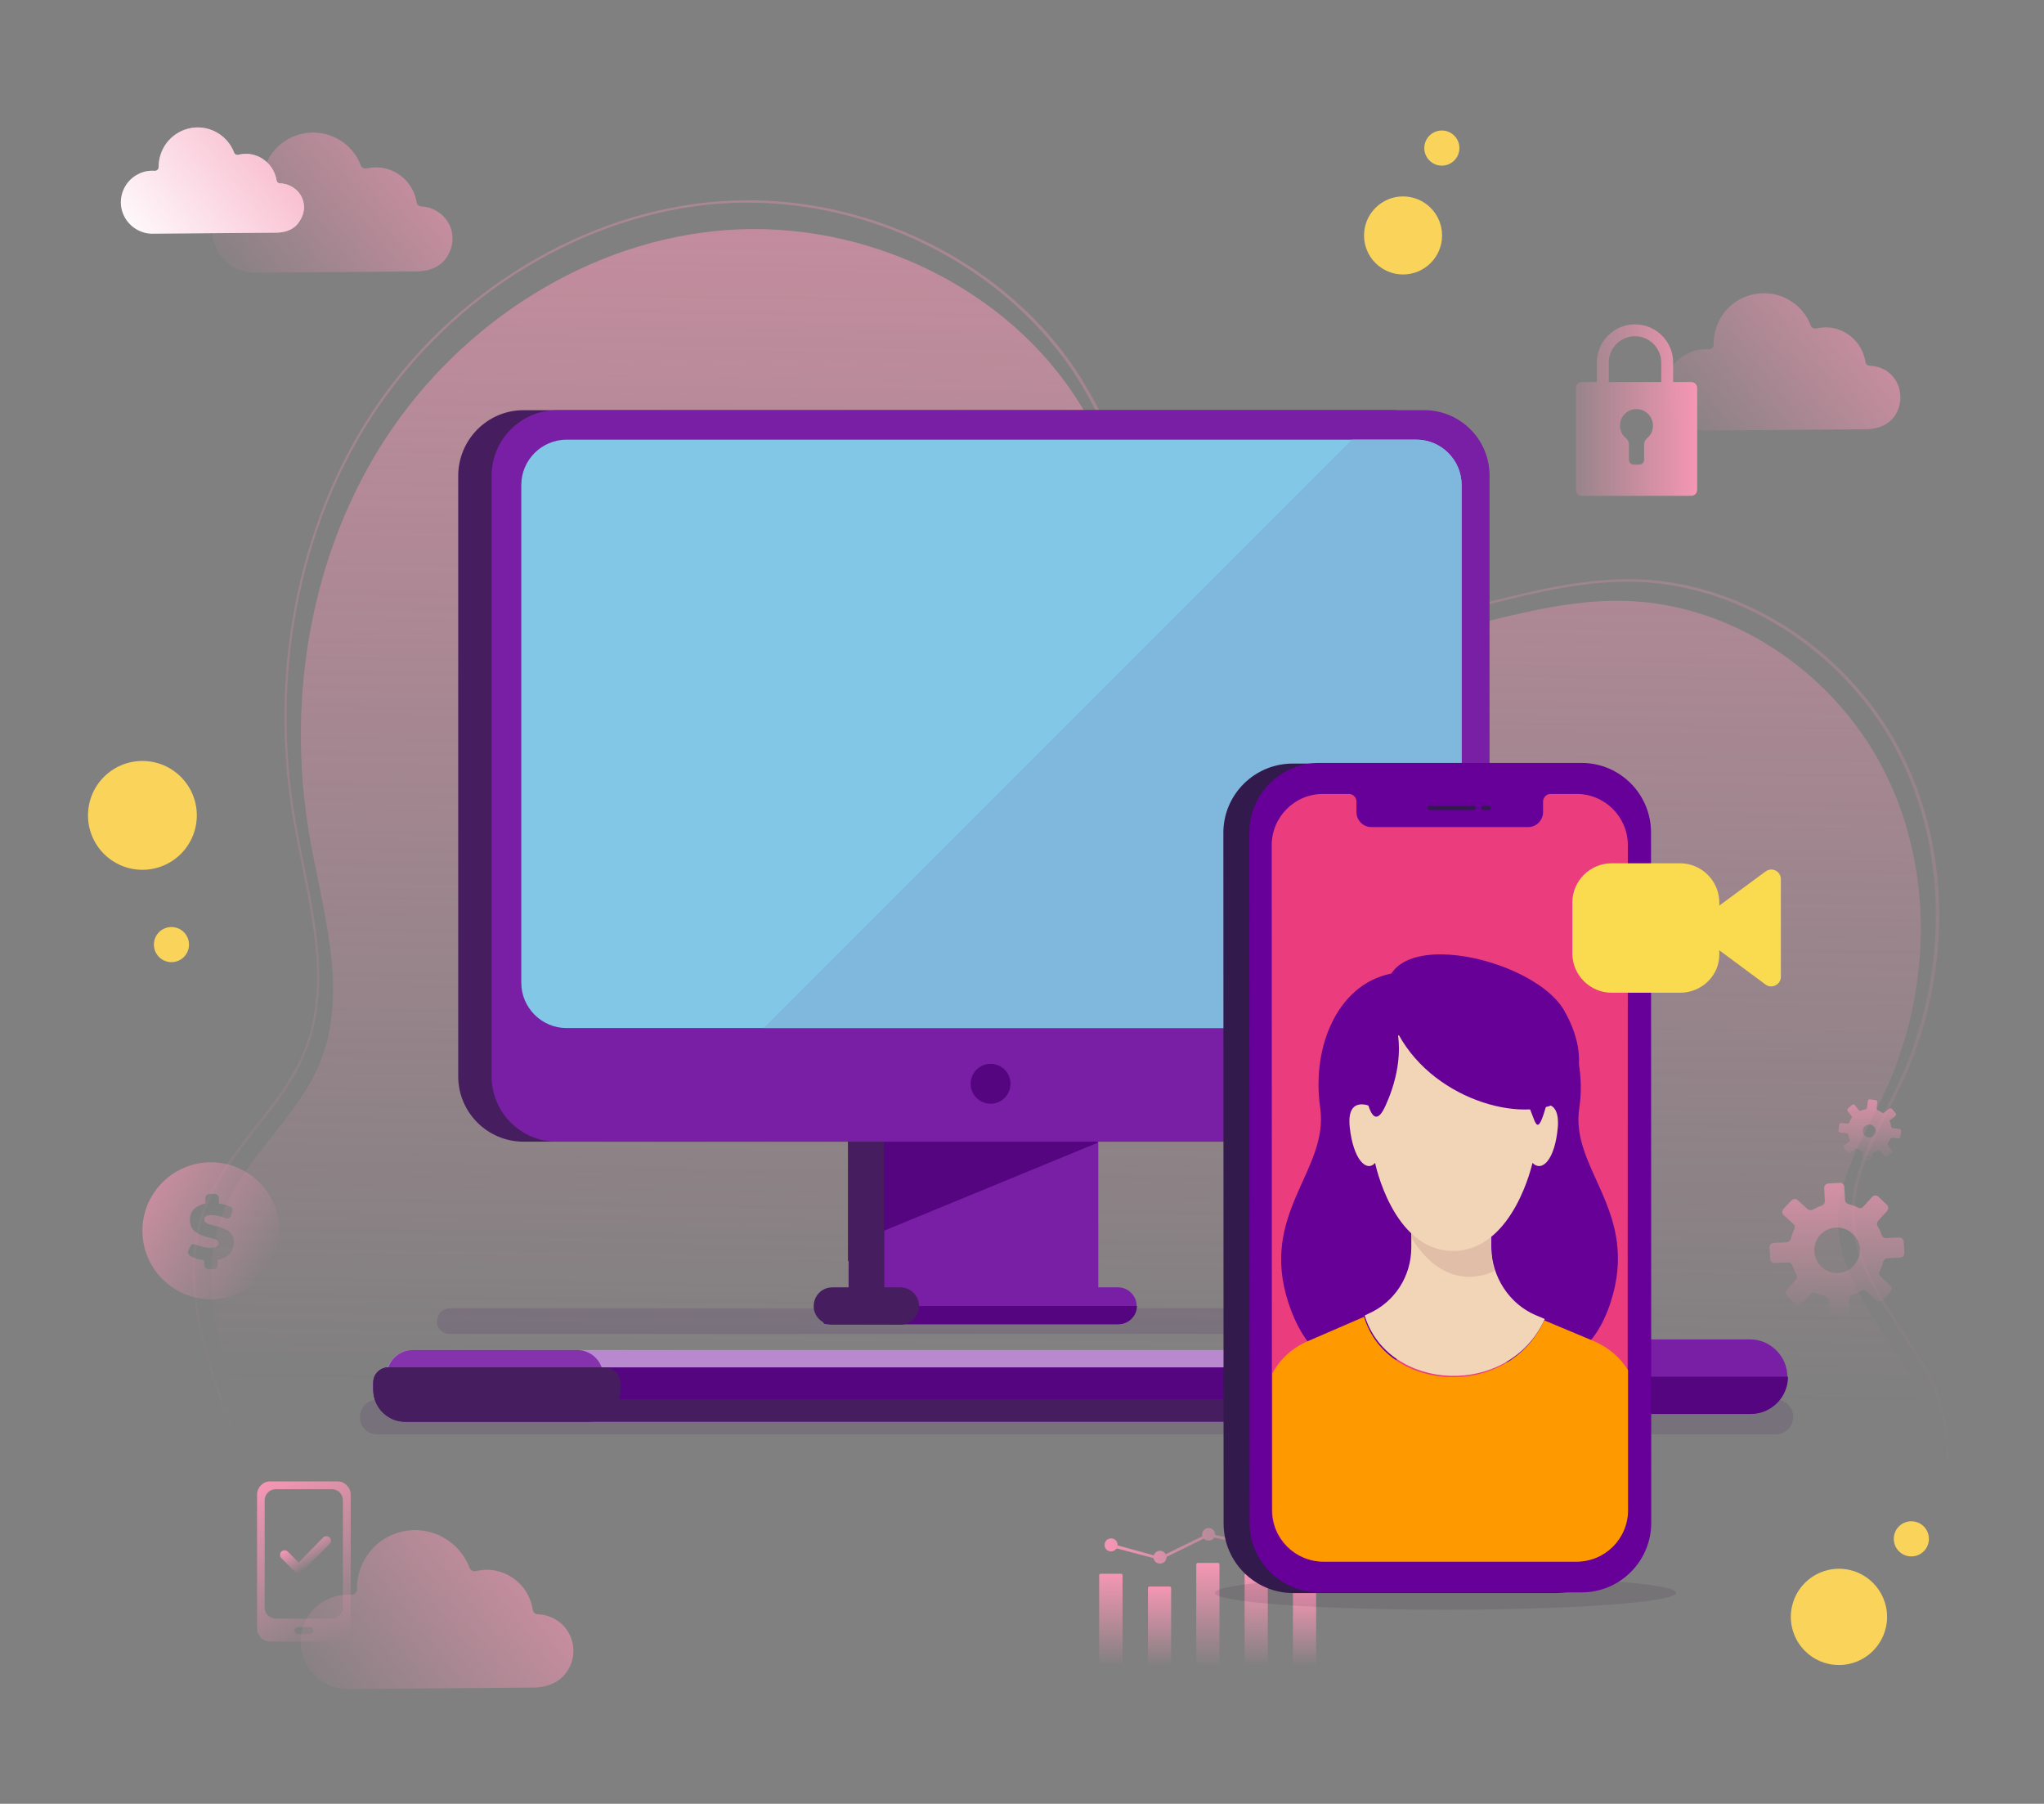 <svg xmlns="http://www.w3.org/2000/svg" xmlns:xlink="http://www.w3.org/1999/xlink" id="Layer_1" x="0px" y="0px" viewBox="0 0 943 832" style="enable-background:new 0 0 943 832;" xml:space="preserve"><rect x="0" y="0" width="943" height="832" fill="#808080" stroke="none"/><style type="text/css">	.st0{opacity:0.61;fill:url(#SVGID_1_);enable-background:new    ;}	.st1{opacity:0.34;}	.st2{fill:url(#SVGID_00000090989416979982224430000004767710546992808325_);}	.st3{fill:url(#SVGID_00000157996196412106748470000000874954436267901078_);}	.st4{fill:#FAD45A;}	.st5{fill:url(#SVGID_00000031918185042030678240000000357285872017971135_);}	.st6{fill:url(#SVGID_00000099660754247128909440000003518114771345987206_);}	.st7{fill:url(#SVGID_00000031898415374749997810000002581437576687653255_);}	.st8{fill:url(#SVGID_00000183940059577741715690000015754440464117100707_);}	.st9{fill:url(#SVGID_00000032624615793073571560000009143345190367694771_);}	.st10{fill:url(#SVGID_00000157267729722934573020000004913269329106225823_);}	.st11{fill:url(#SVGID_00000026164101651844823540000013644621228457261186_);}	.st12{fill:url(#SVGID_00000168802589113175136320000015865875550690724238_);}	.st13{fill:#FFFFFF;}	.st14{fill:url(#SVGID_00000054265558843197020880000012036092655439057573_);}	.st15{fill:url(#SVGID_00000073704614605072133890000012186706046167582887_);}	.st16{fill:url(#SVGID_00000083810592838000133650000003848508077901936019_);}	.st17{fill:url(#SVGID_00000013194394328928041910000005551461979148015547_);}	.st18{fill:url(#SVGID_00000177445278105166868190000007469204221579246739_);}	.st19{fill:url(#SVGID_00000008134408362673840060000013105429249988186030_);}	.st20{opacity:0.1;fill:#18021E;enable-background:new    ;}	.st21{fill:url(#SVGID_00000039842370258013813580000015628211914239490716_);}	.st22{opacity:0.15;fill:#461E5F;enable-background:new    ;}	.st23{fill:#461E5F;}	.st24{fill:#791FA5;}	.st25{fill:#55057F;}	.st26{fill:none;stroke:#791FA5;stroke-width:3;stroke-linecap:round;stroke-linejoin:round;stroke-miterlimit:10;}	.st27{fill:#B989D0;}	.st28{fill:#8533AD;}	.st29{opacity:0.2;fill:#461E5F;enable-background:new    ;}	.st30{fill:#82C7E5;}	.st31{fill:#7FB7DD;}	.st32{fill:#321A4C;}	.st33{fill:#660099;}	.st34{fill:#EB3D7D;}	.st35{fill:#FADB4F;}	.st36{fill:#660097;}	.st37{fill:#F2D5B7;}	.st38{fill:#E1BEA8;}	.st39{fill:#FF9900;}</style><linearGradient id="SVGID_1_" gradientUnits="userSpaceOnUse" x1="502.089" y1="761.838" x2="493.593" y2="185.843" gradientTransform="matrix(1 0 0 -1 0 832)">	<stop offset="0" style="stop-color:#F596B5"></stop>	<stop offset="0.993" style="stop-color:#F596B5;stop-opacity:0"></stop></linearGradient><path class="st0" d="M114.1,660c-12-32.3-24-68.2-11.4-100.3c10.1-25.9,34.5-44.1,45-69.7c13.3-33,1-69.9-5-104.9  c-10.7-62.7,0.5-129.9,35.4-183.2s93.9-91.3,157.4-95.8c63.5-4.6,129.5,26.3,162.9,80.5c20.6,33.5,30.5,76,63.4,97.7  c26.8,17.8,62.1,16.2,93.6,9.6c31.6-6.6,62.7-17.8,94.9-16.7c50.7,1.5,98,35,120.1,80.6c22.2,45.6,20.2,101.2-1.3,147  c-9.1,19.4-21.7,38.6-21.1,60c0.8,25.7,20.1,46.5,32.6,69c12.6,22.5,15.8,56.5-6.5,69"></path><g class="st1">			<linearGradient id="SVGID_00000156568957883276674710000006085824927269076615_" gradientUnits="userSpaceOnUse" x1="501.693" y1="737.529" x2="492.809" y2="135.172" gradientTransform="matrix(1 0 0 -1 0 832)">		<stop offset="8.000000e-03" style="stop-color:#F596B5"></stop>		<stop offset="0.993" style="stop-color:#F596B5;stop-opacity:0"></stop>	</linearGradient>	<path style="fill:url(#SVGID_00000156568957883276674710000006085824927269076615_);" d="M881.9,702.6l-0.6-1.1   c7.3-4.1,12.3-10.6,14.7-19.4c4-14.3,0.8-34-8.3-50.1c-3.3-6-7.3-12-11.1-17.8c-10.7-16.4-21.7-33.3-22.4-52.9   c-0.5-17.5,7.7-33.7,15.6-49.4c2-4,4.1-8,6-12.1c22.6-48.7,23.1-104.5,1.3-149.5c-23.1-47.4-72-80.3-122-81.9   c-23.9-0.8-47.8,5.2-70.8,11c-8.4,2.2-17.2,4.3-25.8,6.1c-41.4,8.7-72.8,5.5-95.9-9.8c-23.1-15.3-35.4-41.1-47.1-66   c-5.4-11.4-11-23.1-17.6-33.9c-33.1-53.6-99.5-86.6-165.5-81.9c-62.5,4.5-123.8,41.8-160.2,97.3c-34.2,52.2-47.3,120.2-36,186.4   c1.1,6.9,2.7,14.1,4,20.8c5.9,29.1,12,59.1,1,86.5c-5.1,13.3-14.1,24.7-22.7,35.6c-8.7,11.1-17.8,22.6-23,35.8   c-12.4,31.7-1.5,66.2,11.6,101.8l-1.1,0.4c-13.3-35.9-24.1-70.6-11.6-102.7c5.2-13.4,14.3-24.9,23.1-36.1   c8.6-10.9,17.5-22.2,22.7-35.1c10.9-27,4.9-56.8-1-85.8c-1.4-6.9-2.8-14.1-4-20.9c-11.4-66.6,1.9-134.8,36.1-187.3   c36.5-55.8,98.4-93.4,161.2-97.8c66.4-4.7,133.4,28.4,166.7,82.4c6.6,10.7,12.3,22.5,17.6,34c11.8,24.8,24,50.5,46.8,65.5   c22.9,15.2,53.9,18.3,95,9.6c8.6-1.8,17.4-4,25.8-6.1c23.1-5.7,47-11.8,71.1-11c50.3,1.5,99.8,34.7,123,82.6   c22,45.3,21.6,101.6-1.3,150.6c-1.9,4.1-4,8.2-6,12.1c-7.8,15.5-16,31.6-15.5,48.8c0.5,19.2,11.5,36,22.1,52.2   c3.8,5.7,7.7,11.8,11.1,17.9c9.2,16.4,12.5,36.4,8.4,51.1C894.7,691.5,889.5,698.4,881.9,702.6z"></path></g><g>			<linearGradient id="SVGID_00000158726829190960621710000006044617483580959364_" gradientUnits="userSpaceOnUse" x1="243.063" y1="-643.501" x2="105.063" y2="-536.265" gradientTransform="matrix(1 0 0 1 0 678)">		<stop offset="0" style="stop-color:#F596B4"></stop>		<stop offset="1" style="stop-color:#F596B4;stop-opacity:0"></stop>	</linearGradient>	<path style="fill:url(#SVGID_00000158726829190960621710000006044617483580959364_);" d="M204.5,99.7c-2.9-2.9-6.6-4.3-10.1-4.5   c-1,0-2-0.7-2.2-1.9c-1.1-7-6-13-13.3-15.3c-3.3-1-6.7-1-9.8-0.3c-1,0.2-2.2-0.3-2.6-1.3c-4.1-11-15.9-17.4-27.6-14.6   c-11,2.7-18.2,12.5-18,23.4c0,1.2-1,2.3-2.4,2.3c-3.2-0.2-6.5,0.3-9.6,1.9c-7.6,3.5-11.9,11.7-10.7,20c1.4,9.4,9.3,15.9,18.1,16.4   h0.1c0.5,0,76.6-0.6,76.6-0.6c5.8-0.3,11-2.4,13.8-7.7C210.1,111.5,209.2,104.4,204.5,99.7L204.5,99.7z"></path></g><circle class="st4" cx="65.7" cy="376.1" r="25.1"></circle><circle class="st4" cx="848.4" cy="745.8" r="22.2"></circle><circle class="st4" cx="881.8" cy="709.8" r="8.1"></circle><g>			<linearGradient id="SVGID_00000023244183587873933330000016708030455452659870_" gradientUnits="userSpaceOnUse" x1="512.525" y1="725.865" x2="512.525" y2="768.565">		<stop offset="0" style="stop-color:#F596B4"></stop>		<stop offset="1" style="stop-color:#F596B4;stop-opacity:0"></stop>	</linearGradient>	<path style="fill:url(#SVGID_00000023244183587873933330000016708030455452659870_);" d="M507.5,768.6h10.1c0.2,0,0.3-0.2,0.3-0.3   v-41.7c0-0.4-0.3-0.7-0.7-0.7h-9.4c-0.4,0-0.7,0.3-0.7,0.7v41.7C507.2,768.5,507.3,768.6,507.5,768.6z"></path>			<linearGradient id="SVGID_00000080196764102794300510000008965880573738506428_" gradientUnits="userSpaceOnUse" x1="534.975" y1="731.765" x2="534.975" y2="768.565">		<stop offset="0" style="stop-color:#F596B4"></stop>		<stop offset="1" style="stop-color:#F596B4;stop-opacity:0"></stop>	</linearGradient>	<path style="fill:url(#SVGID_00000080196764102794300510000008965880573738506428_);" d="M530.3,731.8c-0.4,0-0.7,0.3-0.7,0.7v35.8   c0,0.2,0.2,0.3,0.3,0.3H540c0.2,0,0.3-0.2,0.3-0.3v-35.8c0-0.4-0.3-0.7-0.7-0.7H530.3z"></path>			<linearGradient id="SVGID_00000170965139391594419890000003701575482718919554_" gradientUnits="userSpaceOnUse" x1="557.275" y1="720.865" x2="557.275" y2="768.565">		<stop offset="0" style="stop-color:#F596B4"></stop>		<stop offset="1" style="stop-color:#F596B4;stop-opacity:0"></stop>	</linearGradient>	<path style="fill:url(#SVGID_00000170965139391594419890000003701575482718919554_);" d="M552.6,720.9c-0.4,0-0.7,0.3-0.7,0.7v46.7   c0,0.2,0.2,0.3,0.3,0.3h10.1c0.2,0,0.3-0.2,0.3-0.3v-46.7c0-0.4-0.3-0.7-0.7-0.7H552.6z"></path>			<linearGradient id="SVGID_00000132806918358988007250000002664242699063747249_" gradientUnits="userSpaceOnUse" x1="579.575" y1="725.765" x2="579.575" y2="768.465">		<stop offset="0" style="stop-color:#F596B4"></stop>		<stop offset="1" style="stop-color:#F596B4;stop-opacity:0"></stop>	</linearGradient>	<path style="fill:url(#SVGID_00000132806918358988007250000002664242699063747249_);" d="M574.9,725.8c-0.4,0-0.7,0.3-0.7,0.7v41.7   c0,0.2,0.2,0.3,0.3,0.3h10.1c0.2,0,0.3-0.2,0.3-0.3v-41.7c0-0.4-0.3-0.7-0.7-0.7H574.9z"></path>			<linearGradient id="SVGID_00000026857689492743022420000008543964957264223117_" gradientUnits="userSpaceOnUse" x1="601.875" y1="734.165" x2="601.875" y2="768.465">		<stop offset="0" style="stop-color:#F596B4"></stop>		<stop offset="1" style="stop-color:#F596B4;stop-opacity:0"></stop>	</linearGradient>	<path style="fill:url(#SVGID_00000026857689492743022420000008543964957264223117_);" d="M596.5,734.9v33.3c0,0.2,0.2,0.3,0.3,0.3   h10.1c0.2,0,0.3-0.2,0.3-0.3v-33.3c0-0.4-0.3-0.7-0.7-0.7h-9.4C596.9,734.2,596.5,734.5,596.5,734.9z"></path>			<linearGradient id="SVGID_00000044862005130718778480000015231050983376540548_" gradientUnits="userSpaceOnUse" x1="509.625" y1="714.215" x2="605.325" y2="714.215">		<stop offset="0" style="stop-color:#F596B4"></stop>		<stop offset="1" style="stop-color:#F596B4;stop-opacity:0"></stop>	</linearGradient>	<path style="fill:url(#SVGID_00000044862005130718778480000015231050983376540548_);" d="M512.6,715.6c1,0,2-0.5,2.6-1.4l17,4.5   c0.2,1.4,1.4,2.5,3,2.5c1.7,0,3-1.3,3-3v-0.1l17.2-8.4c0.5,0.6,1.3,0.9,2.2,0.9c1.1,0,2.1-0.6,2.6-1.4l16.7,3.6   c0.2,1.4,1.4,2.6,3,2.6c0.9,0,1.8-0.4,2.3-1l17.1,6.8c0.2,1.4,1.4,2.5,3,2.5c1.7,0,3-1.3,3-3s-1.3-3-3-3c-1.3,0-2.4,0.8-2.8,2.1   l-16.6-6.6c0.1-0.2,0.1-0.5,0.1-0.7c0-1.7-1.3-3-3-3c-1.3,0-2.4,0.8-2.8,2l-16.6-3.5c0-0.1,0-0.1,0-0.2c0-1.7-1.3-3-3-3s-3,1.3-3,3   c0,0.3,0,0.5,0.1,0.8l-16.9,8.3c-0.5-0.9-1.4-1.6-2.6-1.6c-1.3,0-2.5,0.8-2.9,2.1l-16.7-4.6c0-0.1,0-0.2,0-0.2c0-1.7-1.3-3-3-3   s-3,1.3-3,3S510.9,715.6,512.6,715.6z"></path></g><g>			<linearGradient id="SVGID_00000124865740487536214810000016851750594400976058_" gradientUnits="userSpaceOnUse" x1="303.353" y1="-2.377" x2="146.499" y2="119.51" gradientTransform="matrix(1 0 0 1 0 678)">		<stop offset="0" style="stop-color:#F596B4"></stop>		<stop offset="1" style="stop-color:#F596B4;stop-opacity:0"></stop>	</linearGradient>	<path style="fill:url(#SVGID_00000124865740487536214810000016851750594400976058_);" d="M259.8,749.7c-3.2-3.2-7.5-5-11.6-5.1   c-1.2,0-2.3-0.8-2.4-2.2c-1.3-8-6.8-14.8-15.1-17.4c-3.7-1.2-7.6-1.2-11.2-0.3c-1.2,0.2-2.4-0.3-2.9-1.6   c-4.7-12.4-18.1-19.8-31.4-16.6c-12.4,3-20.8,14.3-20.5,26.6c0,1.4-1.2,2.5-2.7,2.5c-3.6-0.2-7.4,0.3-11,2.2   c-8.6,3.9-13.6,13.3-12.1,22.7c1.7,10.8,10.7,18.1,20.6,18.6h0.1c0.6,0,87.1-0.7,87.1-0.7c6.6-0.3,12.4-2.7,15.7-8.7   C266.1,763.2,264.9,755,259.8,749.7L259.8,749.7z"></path></g><g>			<linearGradient id="SVGID_00000085968904252974642750000006170594326809577868_" gradientUnits="userSpaceOnUse" x1="910.426" y1="-568.85" x2="774.892" y2="-463.531" gradientTransform="matrix(1 0 0 1 0 678)">		<stop offset="0" style="stop-color:#F596B4"></stop>		<stop offset="1" style="stop-color:#F596B4;stop-opacity:0"></stop>	</linearGradient>	<path style="fill:url(#SVGID_00000085968904252974642750000006170594326809577868_);" d="M872.7,173c-2.8-2.8-6.4-4.2-10-4.3   c-1,0-2-0.7-2.1-1.9c-1.1-6.8-5.9-12.8-13-15c-3.2-1-6.5-1-9.7-0.3c-1,0.2-2.1-0.3-2.5-1.3c-4-10.8-15.6-17.1-27.1-14.3   c-10.8,2.6-17.9,12.3-17.7,23c0,1.2-1,2.2-2.3,2.2c-3.1-0.2-6.3,0.3-9.5,1.9c-7.5,3.4-11.7,11.5-10.5,19.6   c1.4,9.3,9.2,15.6,17.8,16h0.1c0.5,0,75.2-0.6,75.2-0.6c5.7-0.3,10.8-2.3,13.6-7.6C878,184.7,877.1,177.7,872.7,173L872.7,173z"></path></g><g>	<g>		<path class="st13" d="M137.1,88c-2.2-2.2-5-3.3-7.8-3.4c-0.8,0-1.6-0.5-1.7-1.4c-0.9-5.3-4.6-9.9-10-11.6    c-2.5-0.8-5.1-0.8-7.6-0.2c-0.8,0.2-1.7-0.2-2-1c-3.1-8.3-12.1-13.3-21-11.1c-8.3,2-13.9,9.5-13.8,17.8c0,0.9-0.8,1.7-1.8,1.7    c-2.4-0.2-5,0.2-7.4,1.4c-5.7,2.7-9,8.9-8.1,15.2c1.1,7.1,7.1,12.1,13.8,12.4h0.1c0.4,0,58.2-0.5,58.2-0.5    c4.5-0.2,8.3-1.8,10.5-5.8C141.3,97,140.6,91.5,137.1,88L137.1,88z"></path>	</g>	<g>					<linearGradient id="SVGID_00000111903977272943884530000001905167887539807121_" gradientUnits="userSpaceOnUse" x1="166.313" y1="-639.66" x2="61.406" y2="-558.14" gradientTransform="matrix(1 0 0 1 0 678)">			<stop offset="0" style="stop-color:#F596B4"></stop>			<stop offset="1" style="stop-color:#F596B4;stop-opacity:0"></stop>		</linearGradient>		<path style="fill:url(#SVGID_00000111903977272943884530000001905167887539807121_);" d="M137.1,88c-2.2-2.2-5-3.3-7.8-3.4    c-0.8,0-1.6-0.5-1.7-1.4c-0.9-5.3-4.6-9.9-10-11.6c-2.5-0.8-5.1-0.8-7.6-0.2c-0.8,0.2-1.7-0.2-2-1c-3.1-8.3-12.1-13.3-21-11.1    c-8.3,2-13.9,9.5-13.8,17.8c0,0.9-0.8,1.7-1.8,1.7c-2.4-0.2-5,0.2-7.4,1.4c-5.7,2.7-9,8.9-8.1,15.2c1.1,7.1,7.1,12.1,13.8,12.4    h0.1c0.4,0,58.2-0.5,58.2-0.5c4.5-0.2,8.3-1.8,10.5-5.8C141.3,97,140.6,91.5,137.1,88L137.1,88z"></path>	</g></g><linearGradient id="SVGID_00000029040186681874929310000004769538883898060675_" gradientUnits="userSpaceOnUse" x1="726.988" y1="189.14" x2="782.987" y2="189.14">	<stop offset="0" style="stop-color:#F596B4;stop-opacity:0.2"></stop>	<stop offset="1" style="stop-color:#F596B4"></stop></linearGradient><path style="fill:url(#SVGID_00000029040186681874929310000004769538883898060675_);" d="M780.2,176.2h-8.3v-9  c0-9.7-7.9-17.6-17.6-17.6c-9.7,0-17.6,7.9-17.6,17.6v9h-6.9c-1.6,0-2.8,1.2-2.8,2.8v46.9c0,1.6,1.2,2.8,2.8,2.8h50.4  c1.6,0,2.8-1.2,2.8-2.8V179C783,177.4,781.7,176.2,780.2,176.2z M759.8,202.2c-0.8,0.6-1.3,1.7-1.3,2.7v7.2c0,1.1-0.9,2.2-2.2,2.2  h-2.6c-1.1,0-2.2-0.9-2.2-2.2v-7.2c0-1-0.5-2.1-1.3-2.7c-2.2-1.8-3.3-4.6-2.6-7.7c0.6-2.8,2.9-5,5.6-5.6c5-1.1,9.4,2.6,9.4,7.5  C762.6,198.7,761.6,200.7,759.8,202.2z M742.2,176.2v-9c0-6.7,5.5-12.1,12.1-12.1c6.7,0,12.1,5.5,12.1,12.1v9H742.2z"></path><g>			<linearGradient id="SVGID_00000035527462396065866000000006886601548869707649_" gradientUnits="userSpaceOnUse" x1="119.96" y1="685.113" x2="160.522" y2="755.369">		<stop offset="0" style="stop-color:#F596B4"></stop>		<stop offset="0.937" style="stop-color:#F596B4;stop-opacity:6.264710e-02"></stop>		<stop offset="1" style="stop-color:#F596B4;stop-opacity:0"></stop>	</linearGradient>	<path style="fill:url(#SVGID_00000035527462396065866000000006886601548869707649_);" d="M155.7,683.3h-31c-3.4,0-6.1,2.8-6.1,6.1   v61.7c0,3.4,2.8,6.1,6.1,6.1h31c3.4,0,6.1-2.8,6.1-6.1v-61.7C161.8,686.1,159.1,683.3,155.7,683.3z M143,753.7h-5.5   c-0.8,0-1.6-0.7-1.6-1.6c0-0.9,0.7-1.6,1.6-1.6h5.5c0.8,0,1.6,0.7,1.6,1.6C144.5,753,143.9,753.7,143,753.7z M158.2,741.5   c0,2.8-2.3,5.1-5.1,5.1h-25.9c-2.8,0-5.1-2.3-5.1-5.1V692c0-2.8,2.3-5.1,5.1-5.1h25.9c2.8,0,5.1,2.3,5.1,5.1V741.5z"></path>	<g>					<linearGradient id="SVGID_00000004523463580938492720000000654959200919093643_" gradientUnits="userSpaceOnUse" x1="138.929" y1="710.367" x2="145.394" y2="721.564">			<stop offset="0" style="stop-color:#F596B4"></stop>			<stop offset="0.937" style="stop-color:#F596B4;stop-opacity:6.264710e-02"></stop>			<stop offset="1" style="stop-color:#F596B4;stop-opacity:0"></stop>		</linearGradient>		<path style="fill:url(#SVGID_00000004523463580938492720000000654959200919093643_);" d="M137.6,725.7L137.6,725.7    c-0.5,0-1.1-0.2-1.4-0.6l-6.4-6.4c-0.8-0.8-0.8-2.2,0-3c0.8-0.8,2.2-0.8,3,0l5,5l11.3-11.5c0.8-0.8,2.2-0.8,3,0s0.8,2.2,0,3    l-13,12.9C138.7,725.5,138.2,725.7,137.6,725.7z"></path>	</g></g><circle class="st4" cx="647.3" cy="108.6" r="18"></circle><circle class="st4" cx="665.2" cy="68.3" r="8.1"></circle><circle class="st4" cx="79.1" cy="435.7" r="8.1"></circle><linearGradient id="SVGID_00000140706069508143471320000009979026204334992520_" gradientUnits="userSpaceOnUse" x1="124.65" y1="583.525" x2="69.945" y2="551.941">	<stop offset="0" style="stop-color:#F596B4;stop-opacity:0"></stop>	<stop offset="1" style="stop-color:#F596B4;stop-opacity:0.6"></stop></linearGradient><path style="fill:url(#SVGID_00000140706069508143471320000009979026204334992520_);" d="M97.3,536.1c-17.4,0-31.6,14.2-31.6,31.6  s14.2,31.6,31.6,31.6s31.6-14.2,31.6-31.6S114.7,536.1,97.3,536.1z M100.4,581.1v2.4c0,1.1-1,1.9-2.1,1.9h-2c-1.1,0-2.1-0.8-2.1-1.9  v-2.3c-2.3-0.2-4.3-0.7-6.2-1.8c-1.2-0.6-1.6-1.7-1-2.8l0.8-1.7c0.5-1.1,1.4-1.3,2.9-0.7c2.1,0.8,4.2,1.4,6.5,1.4  c1.9,0,3.6-0.5,3.6-2.1c0-0.9-0.5-1.3-1.4-1.8c-0.8-0.4-2.3-0.7-4.1-1.2c-4-1-7.7-3-7.7-7.8c0-4.5,3.2-6.7,7.2-7.6v-2.5  c0-1,0.9-1.9,2.1-1.9h2c1.1,0,2.1,0.8,2.1,1.9v2.5c1.7,0.3,3.3,0.7,4.8,1.2c1.2,0.4,1.8,1.2,1.3,2.7l-0.5,1.7  c-0.4,1.2-1.4,1.8-2.8,1.1c-2.1-0.8-4.1-1.3-6.1-1.3c-2.3,0-3.5,0.5-3.5,1.9c0,1.9,2.1,2.3,6,3.3c4.1,1,7.7,2.6,7.7,7.2  C107.7,578,104.7,580.3,100.4,581.1z"></path><linearGradient id="SVGID_00000025411611189209995170000008299623391134473122_" gradientUnits="userSpaceOnUse" x1="862.6" y1="507.044" x2="862.6" y2="535.975">	<stop offset="0" style="stop-color:#F596B4;stop-opacity:0.7"></stop>	<stop offset="1" style="stop-color:#F596B4;stop-opacity:0"></stop></linearGradient><path style="fill:url(#SVGID_00000025411611189209995170000008299623391134473122_);" d="M871.6,511.4l-2.2,1.7  c-0.3,0.3-0.8,0.3-1.1,0.1c-0.6-0.4-1.2-0.8-1.9-1c-0.4-0.2-0.6-0.6-0.6-1l0.3-2.8c0.1-0.5-0.3-1-0.9-1l-2.5-0.3  c-0.5-0.1-1,0.3-1,0.9l-0.3,2.8c-0.1,0.4-0.3,0.8-0.8,0.9c-0.7,0.1-1.4,0.3-2.1,0.6c-0.3,0.2-0.8,0.1-1-0.3l-1.7-2.2  c-0.3-0.4-1-0.4-1.3-0.2l-1.9,1.6c-0.4,0.3-0.4,1-0.2,1.3l1.7,2.2c0.3,0.3,0.3,0.8,0.1,1.1c-0.4,0.6-0.8,1.2-1,1.9  c-0.2,0.4-0.6,0.6-1,0.6l-2.7-0.3c-0.5-0.1-1,0.3-1,0.9l-0.3,2.5c-0.1,0.5,0.3,1,0.9,1l2.8,0.3c0.4,0.1,0.8,0.3,0.9,0.8  c0.1,0.7,0.3,1.4,0.6,2.1c0.2,0.3,0.1,0.8-0.3,1l-2.2,1.7c-0.4,0.3-0.4,1-0.2,1.3l1.6,1.9c0.3,0.4,1,0.4,1.3,0.2l2.2-1.7  c0.3-0.3,0.8-0.3,1.1-0.1c0.6,0.4,1.2,0.8,1.9,1c0.4,0.2,0.6,0.6,0.6,1l-0.3,2.8c-0.1,0.5,0.3,1,0.9,1l2.5,0.3c0.5,0.1,1-0.3,1-0.9  l0.3-2.8c0.1-0.4,0.3-0.8,0.8-0.9c0.7-0.1,1.4-0.3,2.1-0.6c0.3-0.2,0.8-0.1,1,0.3l1.7,2.2c0.3,0.4,1,0.4,1.3,0.2l1.9-1.6  c0.4-0.3,0.4-1,0.2-1.3l-1.7-2.2c-0.3-0.3-0.3-0.8-0.1-1.1c0.4-0.6,0.8-1.2,1-1.9c0.2-0.4,0.6-0.6,1-0.6l2.8,0.3  c0.5,0.1,1-0.3,1-0.9l0.3-2.5c0.1-0.5-0.3-1-0.9-1l-2.8-0.3c-0.4-0.1-0.8-0.3-0.9-0.8c-0.1-0.7-0.3-1.4-0.6-2.1  c-0.2-0.3-0.1-0.8,0.3-1l2.2-1.7c0.4-0.3,0.4-1,0.2-1.3l-1.6-1.9C872.7,511.2,872.1,511.1,871.6,511.4z M864.3,524  c-1.3,1-3.1,0.9-4.2-0.4c-1-1.3-0.9-3.1,0.4-4.2c1.3-1.1,3.1-0.9,4.2,0.4S865.7,523,864.3,524z"></path><ellipse class="st20" cx="666.9" cy="734.7" rx="106.4" ry="7.8"></ellipse><linearGradient id="SVGID_00000161627725476507131140000007273937624294027946_" gradientUnits="userSpaceOnUse" x1="847.45" y1="545.552" x2="847.45" y2="607.767">	<stop offset="0" style="stop-color:#F596B4;stop-opacity:0.7"></stop>	<stop offset="1" style="stop-color:#F596B4;stop-opacity:0"></stop></linearGradient><path style="fill:url(#SVGID_00000161627725476507131140000007273937624294027946_);" d="M863.7,552.1l-4.1,4.5  c-0.6,0.7-1.6,0.9-2.4,0.4c-1.4-0.7-2.9-1.2-4.4-1.6c-0.9-0.3-1.6-1-1.6-1.9l-0.3-6c-0.1-1.1-1-2-2.1-1.9l-5.3,0.3  c-1.1,0.1-2,1-1.9,2.1l0.3,6c0,1-0.5,1.7-1.4,2.1c-1.5,0.5-2.9,1.1-4.2,1.9c-0.8,0.4-1.7,0.3-2.4-0.3l-4.5-4.1  c-0.9-0.8-2.1-0.7-2.9,0.1l-3.7,3.9c-0.8,0.9-0.7,2.1,0.1,2.9l4.5,4.1c0.7,0.6,0.9,1.6,0.4,2.4c-0.7,1.4-1.2,2.9-1.6,4.4  c-0.3,0.9-1,1.6-1.9,1.6l-6,0.3c-1.1,0.1-2,1-1.9,2.1l0.3,5.3c0.1,1.1,1,2,2.1,1.9l6-0.3c1,0,1.7,0.5,2.1,1.4  c0.5,1.5,1.1,2.9,1.9,4.2c0.4,0.8,0.3,1.7-0.3,2.4l-4.1,4.5c-0.8,0.9-0.7,2.1,0.1,2.9l3.9,3.7c0.9,0.8,2.1,0.7,2.9-0.1l4.1-4.5  c0.6-0.7,1.6-0.9,2.4-0.4c1.4,0.7,2.9,1.2,4.4,1.6c0.9,0.3,1.6,1,1.6,1.9l0.3,6c0.1,1.1,1,2,2.1,1.9l5.3-0.3c1.1-0.1,2-1,1.9-2.1  l-0.3-6c0-1,0.5-1.7,1.4-2.1c1.5-0.5,2.9-1.1,4.2-1.9c0.8-0.4,1.7-0.3,2.4,0.3l4.5,4.1c0.9,0.8,2.1,0.7,2.9-0.1l3.7-3.9  c0.8-0.9,0.7-2.1-0.1-2.9l-4.5-4.1c-0.7-0.6-0.9-1.6-0.4-2.4c0.7-1.4,1.2-2.9,1.6-4.4c0.3-0.9,1-1.6,1.9-1.6l6-0.3  c1.1-0.1,2-1,1.9-2.1l-0.3-5.3c-0.1-1.1-1-2-2.1-1.9l-6,0.3c-1,0-1.7-0.5-2.1-1.4c-0.5-1.5-1.1-2.9-1.9-4.2  c-0.4-0.8-0.3-1.7,0.3-2.4l4.1-4.5c0.8-0.9,0.7-2.1-0.1-2.9l-3.9-3.7C865.8,551.2,864.5,551.3,863.7,552.1z M855.2,583.8  c-3.9,4.3-10.6,4.5-14.8,0.6c-4.2-3.9-4.5-10.6-0.6-14.8c3.9-4.3,10.6-4.5,14.8-0.6C859,572.9,859.2,579.5,855.2,583.8z"></path><g>	<g>		<path class="st22" d="M207.5,615.3h489.6c3.3,0,5.9-2.7,5.9-5.9l0,0c0-3.3-2.7-5.9-5.9-5.9H207.5c-3.3,0-5.9,2.7-5.9,5.9l0,0    C201.4,612.6,204,615.3,207.5,615.3z"></path>		<path class="st22" d="M174.1,661.6h645.2c4.5,0,8-3.7,8-8l0,0c0-4.5-3.7-8-8-8H174.1c-4.5,0-8,3.7-8,8l0,0    C165.9,658.2,169.6,661.6,174.1,661.6z"></path>		<path class="st23" d="M391.2,581.5L391.2,581.5v-63.1v-81.6c0-4.1,3.3-7.4,7.4-7.4h84.1c4.1,0,7.4,3.3,7.4,7.4v81.6v81.2h-98.6    v-9.8l0,0v-8.2H391.2z"></path>		<path class="st24" d="M407.8,436.7c0-4.1,3.3-7.4,7.4-7.4h84.1c4.1,0,7.4,3.3,7.4,7.4v163H408v-163H407.8z"></path>		<path class="st23" d="M241.5,211.4c-4.5,0-8,3.7-8,8v247.5c0,4.5,3.7,8,8,8h400.2c4.5,0,8-3.7,8-8V219.6c0-4.5-3.7-8-8-8H241.5     M241.5,189.2h400.2c16.6,0,30.1,13.5,30.1,30.1v277.2c0,16.6-13.5,30.1-30.1,30.1H241.5c-16.6,0-30.1-13.5-30.1-30.1v-277    C211.4,202.8,224.9,189.2,241.5,189.2L241.5,189.2z"></path>		<polygon class="st25" points="407.8,507 407.8,567.7 506.4,527.1 506.2,507   "></polygon>		<path class="st24" d="M256.9,189.2h400.2c16.6,0,30.1,13.5,30.1,30.1v277.2c0,16.6-13.5,30.1-30.1,30.1H256.9    c-16.6,0-30.1-13.5-30.1-30.1v-277C226.8,202.8,240.3,189.2,256.9,189.2L256.9,189.2z"></path>		<circle class="st25" cx="457" cy="499.9" r="9.2"></circle>		<g>			<path class="st24" d="M412.5,593.8h103.3c4.7,0,8.6,3.9,8.6,8.6l0,0c0,4.7-3.9,8.4-8.6,8.4H412.5c-4.7,0-8.6-3.9-8.6-8.4l0,0     C403.9,597.5,407.8,593.8,412.5,593.8z"></path>			<path class="st25" d="M524.5,602.4c0,4.7-3.9,8.4-8.6,8.4H381.8c-4.7,0,0.4-3.9,0.2-8.4H524.5z"></path>			<path class="st23" d="M384,593.8h31.4c4.7,0,8.6,3.9,8.6,8.6l0,0c0,4.7-3.9,8.6-8.6,8.6H384c-4.7,0-8.6-3.9-8.6-8.4l0,0     C375.4,597.5,379.3,593.8,384,593.8z"></path>			<line class="st26" x1="504.6" y1="593.4" x2="423.4" y2="593.4"></line>		</g>		<g>			<path class="st27" d="M703.3,643.2H183.9c-3.3,0-5.7-2.7-5.7-5.7v-2.7c0-6.8,5.5-12.1,12.1-12.1h506.4c6.8,0,12.1,5.5,12.1,12.1     v2.7C709.2,640.7,706.6,643.2,703.3,643.2z"></path>			<path class="st28" d="M272.5,643.2h-88.4c-3.3,0-5.7-2.7-5.7-5.7v-2.7c0-6.8,5.5-12.1,12.1-12.1h75.7c6.8,0,12.1,5.5,12.1,12.1     v2.7C278.2,640.7,275.6,643.2,272.5,643.2z"></path>			<path class="st25" d="M179.2,630.7H708c3.9,0,7,3.1,7,7v3.3c0,8.2-6.6,14.8-14.8,14.8H187c-8.2,0-14.8-6.6-14.8-14.8v-3.3     C172.2,633.8,175.3,630.7,179.2,630.7z"></path>			<path class="st23" d="M714.3,645.4c-1.8,5.9-7.4,10-13.9,10H187c-6.6,0-12.1-4.3-13.9-10H714.3z"></path>			<path class="st23" d="M279.1,630.7h-25.2H212h-32.8c-3.9,0-7,3.1-7,7v3.3c0,8.2,6.6,14.8,14.8,14.8h29.5h32.8h22.1     c8.2,0,14.8-6.6,14.8-14.8v-3.3C286,633.8,283,630.7,279.1,630.7z"></path>		</g>		<g>			<path class="st24" d="M721.9,635c0-9.4,7.8-17.2,17.2-17.2h68.3c9.4,0,17.2,7.8,17.2,17.2l0,0l0,0c0,9.4-7.8,17.2-17.2,17.2     h-68.3C729.7,652.4,721.9,644.6,721.9,635L721.9,635L721.9,635z"></path>			<path class="st25" d="M824.9,635L824.9,635L824.9,635c0,9.6-7.8,17.2-17.2,17.2h-68.3c-9.4,0-17.2-7.8-17.2-17.2l0,0l0,0H824.9z"></path>			<path class="st29" d="M722.1,634c0.4-8.8,8-16,16.8-16H758c1.2,0,2.3,0.2,3.5,0.4c-8,1.6-14.4,8.6-14.8,16.8l0,0l0,0     c0,8.4,6.2,15.6,14.4,17c-1,0.2-2.1,0.2-2.9,0.2h-18.9c-9.4,0-17.2-7.8-17.2-17.2l0,0V634z"></path>		</g>	</g>	<path class="st30" d="M653.4,474.2h-392c-11.5,0-20.9-9.4-20.9-20.9V223.7c0-11.5,9.4-20.9,20.9-20.9h392   c11.5,0,20.9,9.4,20.9,20.9v229.6C674.4,464.8,664.9,474.2,653.4,474.2z"></path>	<path class="st31" d="M653.4,474.2c11.5,0,20.9-9.4,20.9-20.9V223.7c0-11.5-9.4-20.9-20.9-20.9h-29.7L352.3,474.2H653.4z"></path></g><g>	<path class="st32" d="M717.5,352.2l-121.1,0c-17.7,0-32.1,14.4-32,32.1l0.1,318.4c0,17.7,14.4,32.1,32.1,32.1l121.1,0   c17.7,0,32.1-14.4,32.1-32.1l-0.1-318.4C749.6,366.6,735.2,352.2,717.5,352.2z"></path>	<path class="st33" d="M729.6,351.9l-121.1,0c-17.7,0-32.1,14.4-32.1,32.1l0.1,318.4c0,17.7,14.4,32.1,32.1,32.1l121.1,0   c17.7,0,32.1-14.4,32.1-32.1L761.7,384C761.7,366.3,747.4,351.9,729.6,351.9z"></path>	<g>		<path class="st34" d="M727.3,366.2h-11.9c-1.9,0-3.5,1.6-3.5,3.5v4.9c0,3.8-3.1,6.9-6.9,6.9l-72.3,0c-3.8,0-6.9-3.1-6.9-6.9v-4.9    c0-1.9-1.6-3.5-3.5-3.5h-11.9c-13.1,0-23.7,10.6-23.7,23.7l0.1,306.7c0,13.1,10.6,23.7,23.7,23.7l116.7,0    c13.1,0,23.7-10.6,23.7-23.7L751,389.8C751,376.8,740.4,366.2,727.3,366.2z"></path>		<path class="st32" d="M659.5,373.6l20.4,0c0.5,0,0.9-0.4,0.9-0.9c0-0.5-0.4-0.9-0.9-0.9h-20.4c-0.5,0-0.9,0.4-0.9,0.9    C658.6,373.2,659,373.6,659.5,373.6z"></path>		<path class="st32" d="M684.4,373.6h2.5c0.5,0,0.9-0.4,0.9-0.9s-0.4-0.9-0.9-0.9h-2.5c-0.5,0-0.9,0.4-0.9,0.9    S683.9,373.6,684.4,373.6z"></path>	</g>	<g>		<path class="st35" d="M775.1,457.9h-31.6c-10,0-18.1-8.2-18.1-18.1v-23.5c0-10,8.2-18.1,18.1-18.1h31.6c10,0,18.1,8.2,18.1,18.1    v23.5C793.5,449.7,785.3,457.9,775.1,457.9z"></path>		<path class="st35" d="M784,431.5l30.5,22.6c2.9,2.2,7.1,0,7.1-3.5v-45.1c0-3.5-4-5.8-7.1-3.5L784,424.5    C781.5,426.2,781.5,429.8,784,431.5z"></path>	</g>	<g>		<path class="st36" d="M673.1,559.2c0,0-1.1,38.8-19.1,59.8c-13.3,15.7-45.7,23.9-59.5-17.8c-13.8-41.7,18.6-61.1,14.6-90.1    c-4.3-29,8.8-59,35.1-62.4C654,447.6,680,485.3,673.1,559.2z"></path>		<path class="st36" d="M694.1,447.6c23.1,5.3,38.8,35.1,34.5,63.5c-4.3,28.4,28.2,47.6,14.4,89.8c-13.8,42.2-51,28.7-59.8,21.3    c-8.8-7.2-18.6-63-18.6-63"></path>		<path class="st37" d="M708.2,606.5l4.5,1.9c-16.7,36.9-72.5,33.5-83.1-1.6l1.6-0.8c12.2-5.3,19.9-17.3,19.9-30.6v-13.8H688v13.8    C688.2,589.2,696.5,601.4,708.2,606.5z"></path>		<path class="st38" d="M688.2,562.1h-36.9v9c5.3,8.8,13.8,17.3,25.5,17.8h2.4c3.7-0.3,7.2-1.1,10.4-2.7c-1.1-2.9-1.6-6.4-1.6-10.4    v-14.1h0.3C688.2,561.8,688.2,562.1,688.2,562.1z"></path>		<path class="st37" d="M708.9,510.3c0,0,0.8-12.5-8.8-32.7h-59c-9.6,20.2-8.8,32.7-8.8,32.7s-11.2-5.3-9.6,9.6s7.7,21,11.7,16.5    c0,0,8,39.6,35.1,40.6h2.4c26.6-1.6,35.1-40.6,35.1-40.6c4.5,4.5,10.4-1.6,11.7-16.5C719.8,505,708.9,510.3,708.9,510.3z"></path>		<path class="st36" d="M642.3,471c13.8,34.3,57.1,47.3,76.2,37.7c9-4.5,15.7-21,2.9-43C705.2,438.8,623.1,423.2,642.3,471z"></path>		<path class="st36" d="M630.8,508.2c2.4,9,5.3,8.8,8.5,1.6c3.5-7.7,9.6-24.7,3.5-41.2c-2.9-8.5-18.6,8-18.6,8"></path>		<path class="st36" d="M704.4,508.4c4.3,8,4.3,19.1,9.6-0.8"></path>	</g>	<path class="st39" d="M603.2,618.7c-7.1,3.1-12.7,8.3-16.2,14.8l0,63.1c0,13.1,10.6,23.7,23.7,23.7l116.7,0   c13.1,0,23.7-10.6,23.7-23.7l0-64.6c-3.5-5.7-8.8-10.3-15.3-13.2l-23.4-9.8c-16.7,36.9-72.5,33.5-83.1-1.6L603.2,618.7z"></path></g></svg>